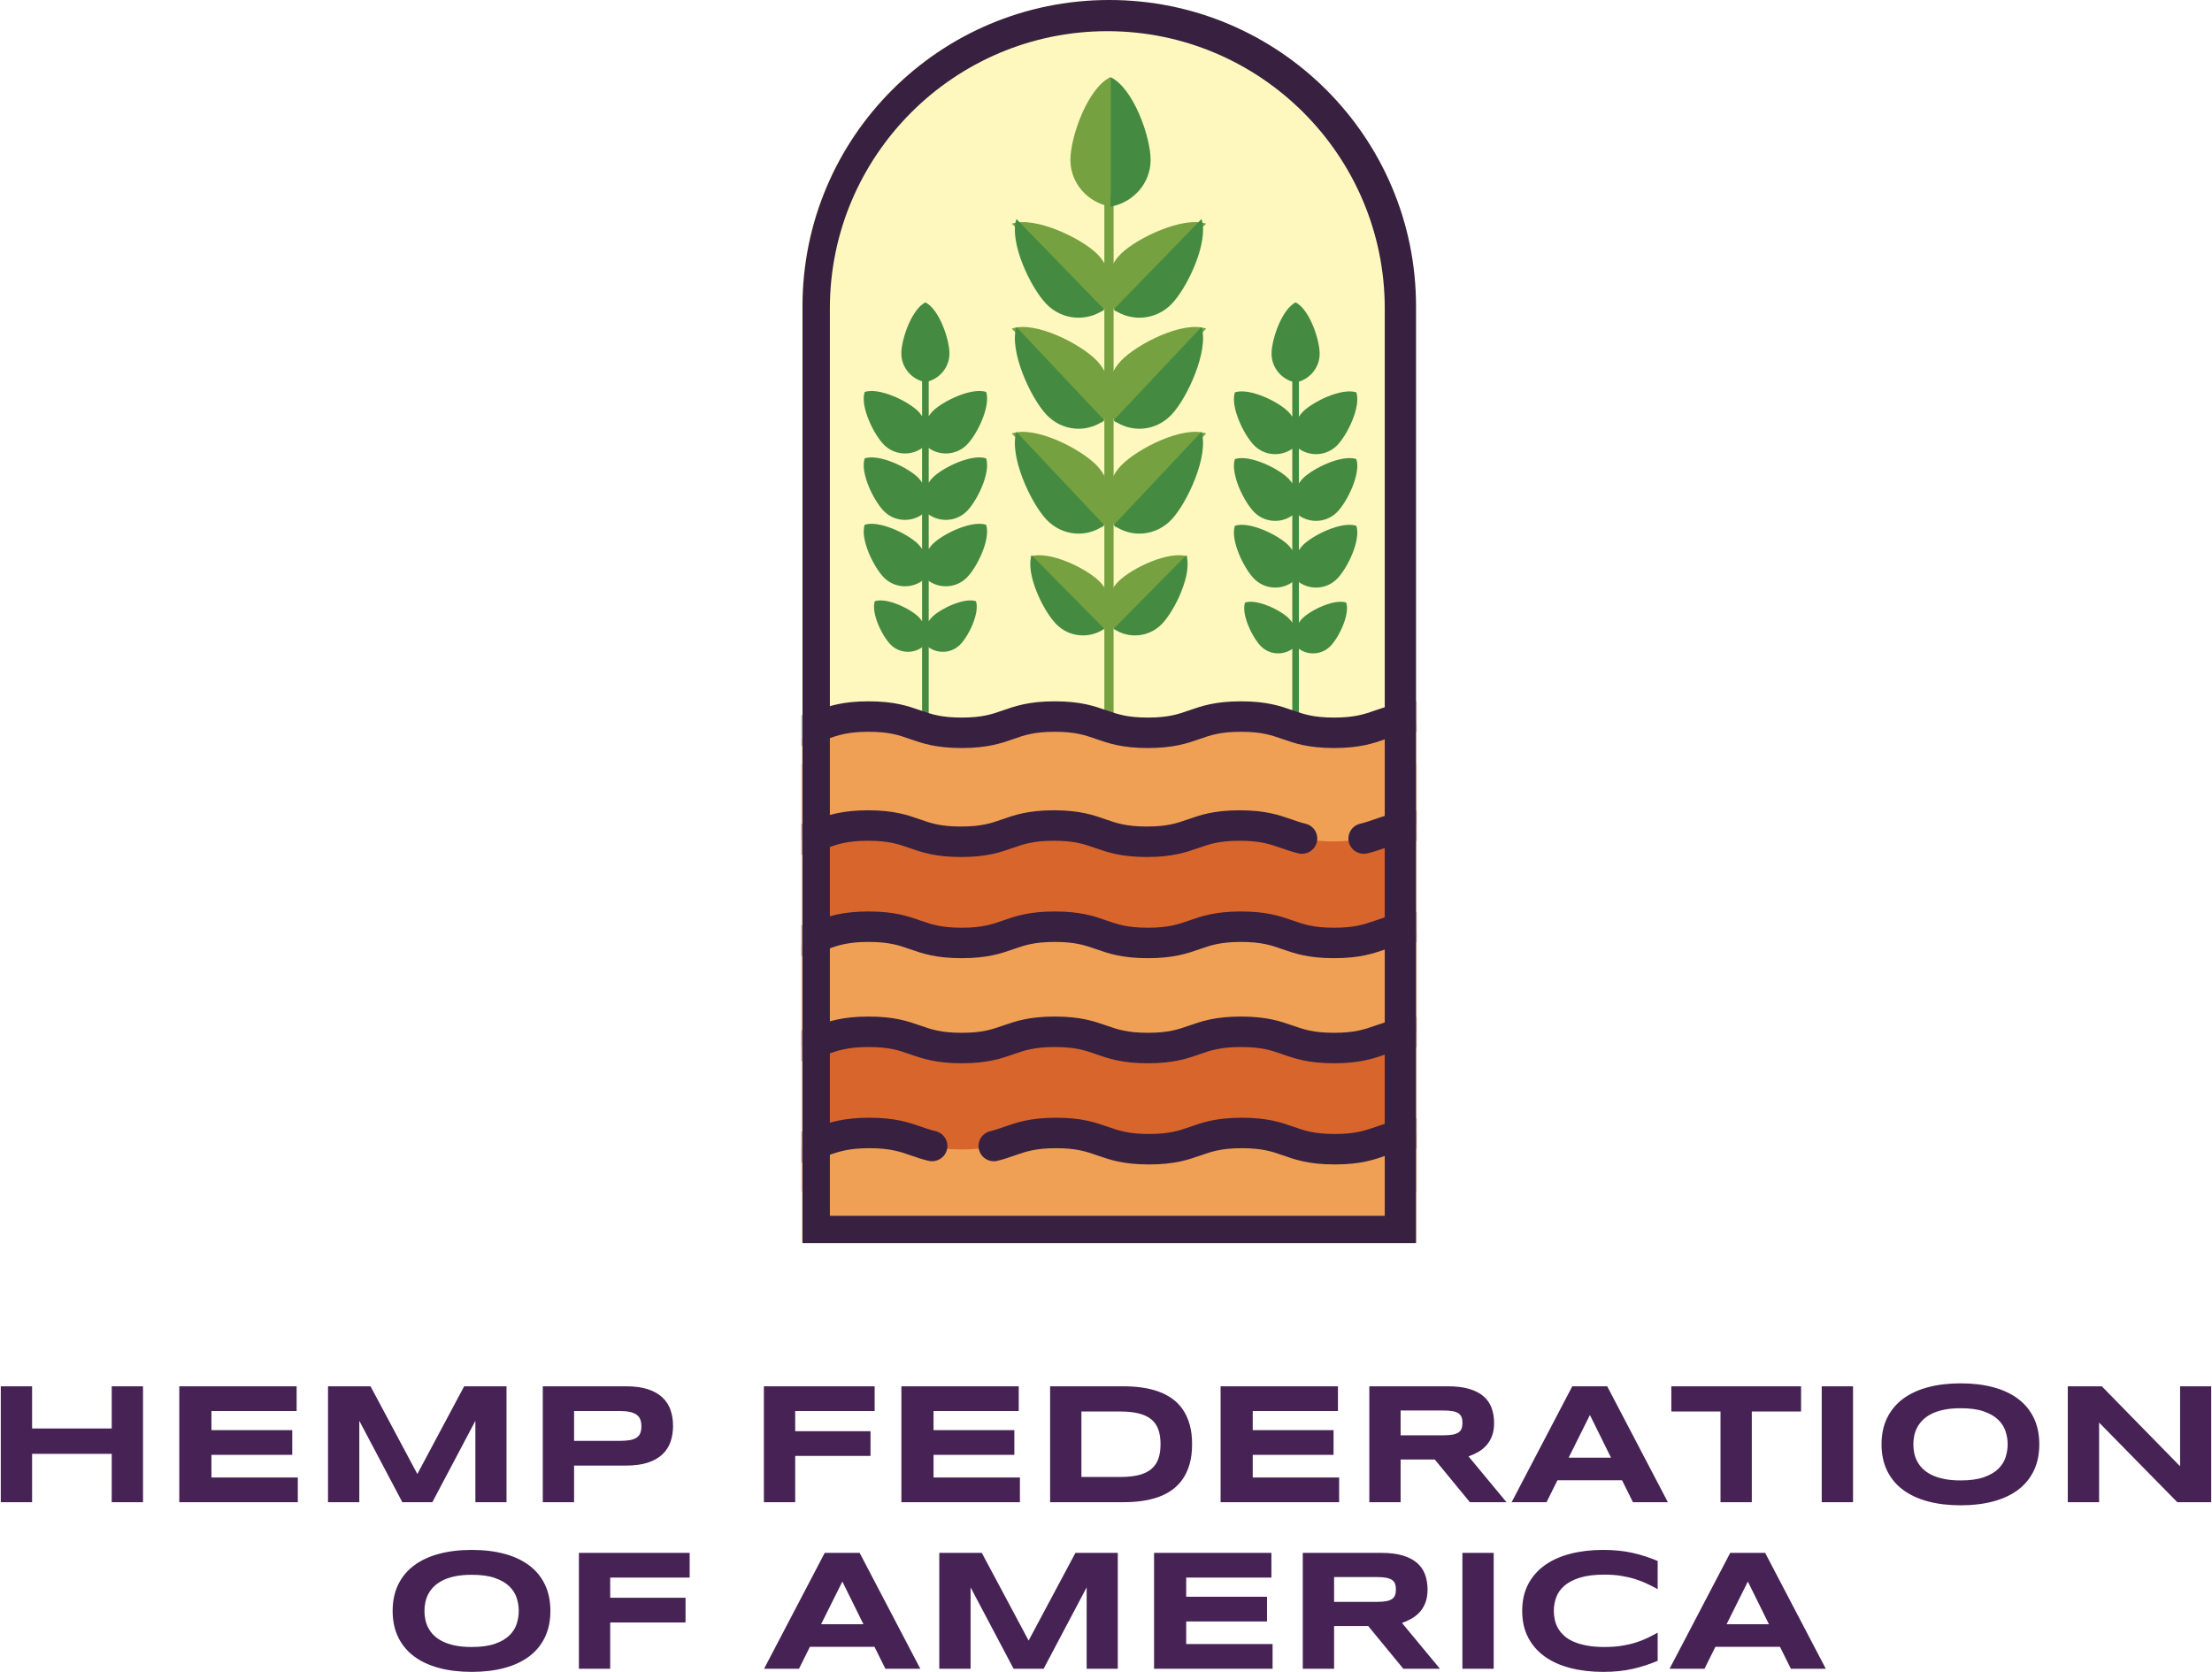 <?xml version="1.0" encoding="UTF-8"?> <svg xmlns="http://www.w3.org/2000/svg" xmlns:xlink="http://www.w3.org/1999/xlink" width="717px" height="542px" viewBox="0 0 717 542" version="1.1"><!-- Generator: Sketch 55.1 (78136) - https://sketchapp.com --><title>Group 2</title><desc>Created with Sketch.</desc><defs><path d="M198.57,99.441 L198.57,402.738 L0.43,402.738 L0.43,99.441 C0.43,44.665 44.784,0.262 99.5,0.262 C154.216,0.262 198.57,44.665 198.57,99.441" id="path-1"></path></defs><g id="Screens" stroke="none" stroke-width="1" fill="none" fill-rule="evenodd"><g id="Hemp-Home" transform="translate(-361, -146)"><g id="Group-2" transform="translate(355, 146)"><g id="logotype-2-lines" transform="translate(0, 444)" fill="#462255" fill-rule="nonzero"><path d="M184.406,78.242 C184.406,81.469 183.814,84.317 182.629,86.787 C181.444,89.257 179.749,91.322 177.543,92.98 C175.337,94.639 172.662,95.893 169.518,96.74 C166.373,97.588 162.841,98.012 158.922,98.012 C155.003,98.012 151.462,97.588 148.299,96.74 C145.136,95.893 142.443,94.639 140.219,92.98 C137.995,91.322 136.281,89.257 135.078,86.787 C133.875,84.317 133.273,81.469 133.273,78.242 C133.273,75.016 133.875,72.167 135.078,69.697 C136.281,67.227 137.995,65.163 140.219,63.504 C142.443,61.845 145.136,60.592 148.299,59.744 C151.462,58.896 155.003,58.473 158.922,58.473 C162.841,58.473 166.373,58.896 169.518,59.744 C172.662,60.592 175.337,61.845 177.543,63.504 C179.749,65.163 181.444,67.227 182.629,69.697 C183.814,72.167 184.406,75.016 184.406,78.242 Z M174.152,78.242 C174.152,76.839 173.929,75.439 173.482,74.045 C173.036,72.65 172.243,71.397 171.104,70.285 C169.964,69.173 168.41,68.271 166.441,67.578 C164.473,66.885 161.966,66.539 158.922,66.539 C156.88,66.539 155.085,66.699 153.535,67.018 C151.986,67.337 150.646,67.779 149.516,68.344 C148.385,68.909 147.438,69.57 146.672,70.326 C145.906,71.083 145.296,71.894 144.84,72.76 C144.384,73.626 144.061,74.528 143.869,75.467 C143.678,76.406 143.582,77.331 143.582,78.242 C143.582,79.172 143.678,80.111 143.869,81.059 C144.061,82.007 144.384,82.913 144.84,83.779 C145.296,84.645 145.906,85.452 146.672,86.199 C147.438,86.947 148.385,87.598 149.516,88.154 C150.646,88.71 151.986,89.148 153.535,89.467 C155.085,89.786 156.88,89.945 158.922,89.945 C161.966,89.945 164.473,89.599 166.441,88.906 C168.41,88.214 169.964,87.311 171.104,86.199 C172.243,85.087 173.036,83.834 173.482,82.439 C173.929,81.045 174.152,79.646 174.152,78.242 Z M203.793,67.441 L203.793,73.977 L228.211,73.977 L228.211,81.988 L203.793,81.988 L203.793,97 L193.648,97 L193.648,59.43 L229.551,59.43 L229.551,67.441 L203.793,67.441 Z M289.461,89.891 L268.516,89.891 L264.988,97 L253.668,97 L273.328,59.43 L284.648,59.43 L304.309,97 L292.988,97 L289.461,89.891 Z M272.152,82.562 L285.879,82.562 L279.043,68.727 L272.152,82.562 Z M358.23,97 L358.23,70.613 L344.285,97 L334.551,97 L320.605,70.613 L320.605,97 L310.461,97 L310.461,59.43 L324.242,59.43 L339.418,87.867 L354.594,59.43 L368.32,59.43 L368.32,97 L358.23,97 Z M380.078,97 L380.078,59.43 L418.113,59.43 L418.113,67.441 L390.496,67.441 L390.496,73.648 L416.691,73.648 L416.691,81.66 L390.496,81.66 L390.496,88.988 L418.496,88.988 L418.496,97 L380.078,97 Z M438.43,97 L428.285,97 L428.285,59.43 L453.715,59.43 C456.449,59.43 458.769,59.712 460.674,60.277 C462.579,60.842 464.128,61.645 465.322,62.684 C466.516,63.723 467.382,64.976 467.92,66.443 C468.458,67.911 468.727,69.547 468.727,71.352 C468.727,72.938 468.503,74.323 468.057,75.508 C467.61,76.693 467.008,77.709 466.252,78.557 C465.495,79.404 464.616,80.12 463.613,80.703 C462.611,81.286 461.553,81.77 460.441,82.152 L472.746,97 L460.879,97 L449.504,83.164 L438.43,83.164 L438.43,97 Z M458.473,71.297 C458.473,70.568 458.377,69.948 458.186,69.438 C457.994,68.927 457.661,68.512 457.188,68.193 C456.714,67.874 456.08,67.642 455.287,67.496 C454.494,67.35 453.505,67.277 452.32,67.277 L438.43,67.277 L438.43,75.316 L452.32,75.316 C453.505,75.316 454.494,75.243 455.287,75.098 C456.08,74.952 456.714,74.719 457.188,74.4 C457.661,74.081 457.994,73.667 458.186,73.156 C458.377,72.646 458.473,72.026 458.473,71.297 Z M480.02,97 L480.02,59.43 L490.164,59.43 L490.164,97 L480.02,97 Z M543.32,94.43 C542.008,94.977 540.686,95.469 539.355,95.906 C538.025,96.344 536.648,96.722 535.227,97.041 C533.805,97.36 532.305,97.602 530.729,97.766 C529.152,97.93 527.461,98.012 525.656,98.012 C521.828,98.012 518.305,97.602 515.088,96.781 C511.87,95.961 509.1,94.726 506.775,93.076 C504.451,91.426 502.642,89.367 501.348,86.896 C500.053,84.426 499.406,81.542 499.406,78.242 C499.406,74.943 500.053,72.058 501.348,69.588 C502.642,67.118 504.451,65.058 506.775,63.408 C509.1,61.758 511.87,60.523 515.088,59.703 C518.305,58.883 521.828,58.473 525.656,58.473 C527.461,58.473 529.152,58.555 530.729,58.719 C532.305,58.883 533.805,59.124 535.227,59.443 C536.648,59.762 538.025,60.141 539.355,60.578 C540.686,61.016 542.008,61.508 543.32,62.055 L543.32,71.188 C542.281,70.622 541.188,70.062 540.039,69.506 C538.891,68.95 537.624,68.449 536.238,68.002 C534.853,67.555 533.331,67.191 531.672,66.908 C530.013,66.626 528.145,66.484 526.066,66.484 C522.876,66.484 520.229,66.812 518.123,67.469 C516.018,68.125 514.336,69 513.078,70.094 C511.82,71.188 510.936,72.441 510.426,73.854 C509.915,75.266 509.66,76.729 509.66,78.242 C509.66,79.245 509.77,80.234 509.988,81.209 C510.207,82.184 510.572,83.105 511.082,83.971 C511.592,84.837 512.258,85.634 513.078,86.363 C513.898,87.092 514.919,87.721 516.141,88.25 C517.362,88.779 518.788,89.193 520.42,89.494 C522.051,89.795 523.934,89.945 526.066,89.945 C528.145,89.945 530.013,89.813 531.672,89.549 C533.331,89.285 534.853,88.934 536.238,88.496 C537.624,88.059 538.891,87.562 540.039,87.006 C541.188,86.45 542.281,85.88 543.32,85.297 L543.32,94.43 Z M582.969,89.891 L562.023,89.891 L558.496,97 L547.176,97 L566.836,59.43 L578.156,59.43 L597.816,97 L586.496,97 L582.969,89.891 Z M565.66,82.562 L579.387,82.562 L572.551,68.727 L565.66,82.562 Z" id="OFAMERICA"></path><path d="M42.213,43 L42.213,27.332 L16.4,27.332 L16.4,43 L6.256,43 L6.256,5.43 L16.4,5.43 L16.4,19.102 L42.213,19.102 L42.213,5.43 L52.357,5.43 L52.357,43 L42.213,43 Z M64.115,43 L64.115,5.43 L102.15,5.43 L102.15,13.441 L74.533,13.441 L74.533,19.648 L100.729,19.648 L100.729,27.66 L74.533,27.66 L74.533,34.988 L102.533,34.988 L102.533,43 L64.115,43 Z M160.092,43 L160.092,16.613 L146.146,43 L136.412,43 L122.467,16.613 L122.467,43 L112.322,43 L112.322,5.43 L126.104,5.43 L141.279,33.867 L156.455,5.43 L170.182,5.43 L170.182,43 L160.092,43 Z M224.158,18.254 C224.158,20.132 223.885,21.859 223.338,23.436 C222.791,25.012 221.911,26.37 220.699,27.51 C219.487,28.649 217.915,29.538 215.982,30.176 C214.05,30.814 211.699,31.133 208.928,31.133 L192.084,31.133 L192.084,43 L181.939,43 L181.939,5.43 L208.928,5.43 C211.699,5.43 214.05,5.744 215.982,6.373 C217.915,7.002 219.487,7.886 220.699,9.025 C221.911,10.165 222.791,11.518 223.338,13.086 C223.885,14.654 224.158,16.376 224.158,18.254 Z M213.904,18.418 C213.904,17.543 213.781,16.791 213.535,16.162 C213.289,15.533 212.883,15.018 212.318,14.617 C211.753,14.216 211.015,13.92 210.104,13.729 C209.192,13.537 208.071,13.441 206.74,13.441 L192.084,13.441 L192.084,23.121 L206.74,23.121 C208.071,23.121 209.192,23.044 210.104,22.889 C211.015,22.734 211.753,22.469 212.318,22.096 C212.883,21.722 213.289,21.234 213.535,20.633 C213.781,20.031 213.904,19.293 213.904,18.418 Z M263.752,13.441 L263.752,19.977 L288.17,19.977 L288.17,27.988 L263.752,27.988 L263.752,43 L253.607,43 L253.607,5.43 L289.51,5.43 L289.51,13.441 L263.752,13.441 Z M298.178,43 L298.178,5.43 L336.213,5.43 L336.213,13.441 L308.596,13.441 L308.596,19.648 L334.791,19.648 L334.791,27.66 L308.596,27.66 L308.596,34.988 L336.596,34.988 L336.596,43 L298.178,43 Z M392.404,24.188 C392.404,26.594 392.14,28.731 391.611,30.6 C391.083,32.468 390.34,34.095 389.383,35.48 C388.426,36.866 387.277,38.042 385.938,39.008 C384.598,39.974 383.107,40.749 381.467,41.332 C379.826,41.915 378.058,42.339 376.162,42.604 C374.266,42.868 372.288,43 370.229,43 L346.385,43 L346.385,5.43 L370.174,5.43 C372.234,5.43 374.212,5.562 376.107,5.826 C378.003,6.09 379.776,6.514 381.426,7.098 C383.076,7.681 384.575,8.451 385.924,9.408 C387.273,10.365 388.426,11.541 389.383,12.936 C390.34,14.33 391.083,15.957 391.611,17.816 C392.14,19.676 392.404,21.799 392.404,24.188 Z M382.178,24.188 C382.178,22.383 381.945,20.815 381.48,19.484 C381.016,18.154 380.268,17.055 379.238,16.189 C378.208,15.324 376.864,14.676 375.205,14.248 C373.546,13.82 371.523,13.605 369.135,13.605 L356.529,13.605 L356.529,34.824 L369.135,34.824 C371.523,34.824 373.546,34.61 375.205,34.182 C376.864,33.753 378.208,33.097 379.238,32.213 C380.268,31.329 381.016,30.221 381.48,28.891 C381.945,27.56 382.178,25.992 382.178,24.188 Z M401.646,43 L401.646,5.43 L439.682,5.43 L439.682,13.441 L412.064,13.441 L412.064,19.648 L438.26,19.648 L438.26,27.66 L412.064,27.66 L412.064,34.988 L440.064,34.988 L440.064,43 L401.646,43 Z M459.998,43 L449.854,43 L449.854,5.43 L475.283,5.43 C478.018,5.43 480.337,5.712 482.242,6.277 C484.147,6.842 485.697,7.645 486.891,8.684 C488.085,9.723 488.951,10.976 489.488,12.443 C490.026,13.911 490.295,15.547 490.295,17.352 C490.295,18.938 490.072,20.323 489.625,21.508 C489.178,22.693 488.577,23.709 487.82,24.557 C487.064,25.404 486.184,26.12 485.182,26.703 C484.179,27.286 483.122,27.77 482.01,28.152 L494.314,43 L482.447,43 L471.072,29.164 L459.998,29.164 L459.998,43 Z M480.041,17.297 C480.041,16.568 479.945,15.948 479.754,15.438 C479.562,14.927 479.23,14.512 478.756,14.193 C478.282,13.874 477.648,13.642 476.855,13.496 C476.062,13.35 475.074,13.277 473.889,13.277 L459.998,13.277 L459.998,21.316 L473.889,21.316 C475.074,21.316 476.062,21.243 476.855,21.098 C477.648,20.952 478.282,20.719 478.756,20.4 C479.23,20.081 479.562,19.667 479.754,19.156 C479.945,18.646 480.041,18.026 480.041,17.297 Z M531.775,35.891 L510.83,35.891 L507.303,43 L495.982,43 L515.643,5.43 L526.963,5.43 L546.623,43 L535.303,43 L531.775,35.891 Z M514.467,28.562 L528.193,28.562 L521.357,14.727 L514.467,28.562 Z M573.83,13.605 L573.83,43 L563.686,43 L563.686,13.605 L547.744,13.605 L547.744,5.43 L589.799,5.43 L589.799,13.605 L573.83,13.605 Z M596.498,43 L596.498,5.43 L606.643,5.43 L606.643,43 L596.498,43 Z M667.018,24.242 C667.018,27.469 666.425,30.317 665.24,32.787 C664.055,35.257 662.36,37.322 660.154,38.98 C657.949,40.639 655.273,41.893 652.129,42.74 C648.984,43.588 645.452,44.012 641.533,44.012 C637.614,44.012 634.073,43.588 630.91,42.74 C627.747,41.893 625.054,40.639 622.83,38.98 C620.606,37.322 618.893,35.257 617.689,32.787 C616.486,30.317 615.885,27.469 615.885,24.242 C615.885,21.016 616.486,18.167 617.689,15.697 C618.893,13.227 620.606,11.163 622.83,9.504 C625.054,7.845 627.747,6.592 630.91,5.744 C634.073,4.896 637.614,4.473 641.533,4.473 C645.452,4.473 648.984,4.896 652.129,5.744 C655.273,6.592 657.949,7.845 660.154,9.504 C662.36,11.163 664.055,13.227 665.24,15.697 C666.425,18.167 667.018,21.016 667.018,24.242 Z M656.764,24.242 C656.764,22.839 656.54,21.439 656.094,20.045 C655.647,18.65 654.854,17.397 653.715,16.285 C652.576,15.173 651.021,14.271 649.053,13.578 C647.084,12.885 644.577,12.539 641.533,12.539 C639.492,12.539 637.696,12.699 636.146,13.018 C634.597,13.337 633.257,13.779 632.127,14.344 C630.997,14.909 630.049,15.57 629.283,16.326 C628.518,17.083 627.907,17.894 627.451,18.76 C626.995,19.626 626.672,20.528 626.48,21.467 C626.289,22.406 626.193,23.331 626.193,24.242 C626.193,25.172 626.289,26.111 626.48,27.059 C626.672,28.007 626.995,28.913 627.451,29.779 C627.907,30.645 628.518,31.452 629.283,32.199 C630.049,32.947 630.997,33.598 632.127,34.154 C633.257,34.71 634.597,35.148 636.146,35.467 C637.696,35.786 639.492,35.945 641.533,35.945 C644.577,35.945 647.084,35.599 649.053,34.906 C651.021,34.214 652.576,33.311 653.715,32.199 C654.854,31.087 655.647,29.834 656.094,28.439 C656.54,27.045 656.764,25.646 656.764,24.242 Z M711.752,43 L686.404,17.188 L686.404,43 L676.26,43 L676.26,5.43 L687.279,5.43 L712.654,31.352 L712.654,5.43 L722.744,5.43 L722.744,43 L711.752,43 Z" id="HEMPFEDERATION"></path></g><g id="Group" transform="translate(265, 0)"><path d="M199.961,99.308 L199.961,403 L0.961,403 L0.961,99.308 C0.961,44.461 45.508,0 100.461,0 C155.414,0 199.961,44.461 199.961,99.308" id="Fill-1" fill="#FEF8BF"></path><path d="M101.961,236.294 C101.961,237.236 101.29,238 100.462,238 C99.634,238 98.961,237.234 98.961,236.294 L98.961,64.705 C98.961,63.766 99.634,63 100.462,63 C101.29,63 101.961,63.769 101.961,64.705 L101.961,236.294" id="Fill-2" fill="#76A140"></path><path d="M107.961,239.5 C107.961,243.091 104.827,246 100.961,246 C97.095,246 93.961,243.091 93.961,239.5 C93.961,235.91 97.095,233 100.961,233 C104.827,233 107.961,235.91 107.961,239.5" id="Fill-3" fill="#76A140"></path><path d="M100.961,25 C93.566,28.513 87.961,44.315 87.961,51.863 C87.961,59.408 93.564,65.665 100.961,67 L100.961,25" id="Fill-4" fill="#76A140"></path><path d="M100.961,25 C108.361,28.513 113.961,44.315 113.961,51.863 C113.961,59.408 108.355,65.665 100.961,67 L100.961,25" id="Fill-5" fill="#448B41"></path><path d="M131.961,72.508 C124.503,70.042 109.681,77.088 104.407,82.206 C99.148,87.321 98.556,95.242 102.624,101 L131.961,72.508" id="Fill-6" fill="#76A140"></path><path d="M130.454,71 C132.918,78.454 125.871,93.282 120.763,98.549 C115.643,103.819 107.721,104.4 101.961,100.341 L130.454,71" id="Fill-7" fill="#448B41"></path><path d="M131.961,106.545 C124.503,103.904 109.681,111.437 104.407,116.907 C99.148,122.374 98.556,130.849 102.624,137 L131.961,106.545" id="Fill-8" fill="#76A140"></path><path d="M130.454,106 C132.918,113.686 125.871,128.976 120.763,134.413 C115.643,139.843 107.721,140.445 101.961,136.256 L130.454,106" id="Fill-9" fill="#448B41"></path><path d="M131.961,140.546 C124.503,137.901 109.681,145.438 104.407,150.905 C99.148,156.379 98.556,164.847 102.624,171 L131.961,140.546" id="Fill-10" fill="#76A140"></path><path d="M130.454,140 C132.918,147.686 125.871,162.979 120.763,168.412 C115.643,173.842 107.721,174.446 101.961,170.257 L130.454,140" id="Fill-11" fill="#448B41"></path><path d="M125.961,180.42 C119.907,178.38 107.853,184.213 103.58,188.445 C99.296,192.676 98.823,199.236 102.121,204 L125.961,180.42" id="Fill-12" fill="#76A140"></path><path d="M125.54,180 C127.582,186.059 121.754,198.105 117.518,202.385 C113.28,206.664 106.733,207.139 101.961,203.838 L125.54,180" id="Fill-13" fill="#448B41"></path><path d="M68.961,72.508 C76.421,70.042 91.241,77.088 96.514,82.206 C101.774,87.321 102.366,95.242 98.298,101 L68.961,72.508" id="Fill-14" fill="#76A140"></path><path d="M70.471,71 C68,78.454 75.048,93.282 80.164,98.549 C85.284,103.819 93.202,104.4 98.961,100.341 L70.471,71" id="Fill-15" fill="#448B41"></path><path d="M68.961,106.545 C76.421,103.904 91.241,111.437 96.514,116.907 C101.774,122.374 102.366,130.849 98.298,137 L68.961,106.545" id="Fill-16" fill="#76A140"></path><path d="M70.471,106 C68,113.686 75.048,128.976 80.164,134.413 C85.284,139.843 93.202,140.445 98.961,136.256 L70.471,106" id="Fill-17" fill="#448B41"></path><path d="M68.961,140.546 C76.421,137.901 91.241,145.438 96.514,150.905 C101.774,156.379 102.366,164.847 98.298,171 L68.961,140.546" id="Fill-18" fill="#76A140"></path><path d="M70.471,140 C68,147.686 75.048,162.979 80.164,168.412 C85.284,173.842 93.202,174.446 98.961,170.257 L70.471,140" id="Fill-19" fill="#448B41"></path><path d="M74.961,180.42 C81.021,178.38 93.066,184.213 97.344,188.445 C101.626,192.676 102.102,199.236 98.795,204 L74.961,180.42" id="Fill-20" fill="#76A140"></path><path d="M75.383,180 C73.339,186.059 79.161,198.105 83.406,202.385 C87.643,206.664 94.186,207.139 98.961,203.838 L75.383,180" id="Fill-21" fill="#448B41"></path><path d="M42.181,166.903 L42.192,166.922 L42.212,166.919 C45.946,169.413 51.049,169.039 54.349,165.764 C57.654,162.488 62.182,153.32 60.656,148.636 L60.695,148.6 L60.651,148.591 L60.645,148.55 L60.607,148.584 C55.875,147.073 46.624,151.562 43.322,154.836 C42.817,155.342 42.404,155.891 42.036,156.467 L42.036,145.118 L42.156,145.336 L42.142,145.349 L42.173,145.368 L42.198,145.403 L42.212,145.388 C45.946,147.883 51.049,147.506 54.349,144.235 C57.654,140.959 62.182,131.786 60.656,127.105 L60.695,127.068 L60.651,127.058 L60.645,127.015 L60.607,127.052 C55.875,125.544 46.624,130.035 43.322,133.308 C42.817,133.812 42.404,134.366 42.036,134.939 L42.036,123.62 C45.923,122.4 48.752,118.842 48.752,114.583 C48.752,109.952 45.418,100.292 40.996,98.047 L40.996,98 L40.972,98.019 L40.921,98 L40.921,98.047 C36.505,100.292 33.162,109.952 33.162,114.583 C33.162,118.842 35.999,122.405 39.885,123.62 L39.885,134.941 C39.519,134.366 39.102,133.81 38.593,133.308 C35.288,130.038 26.038,125.544 21.313,127.052 L21.276,127.015 L21.273,127.058 L21.228,127.068 L21.267,127.105 C19.738,131.786 24.27,140.959 27.57,144.235 C30.874,147.506 35.973,147.883 39.701,145.386 L39.722,145.403 L39.745,145.366 L39.77,145.35 L39.758,145.336 L39.883,145.12 L39.883,156.472 C39.519,155.895 39.102,155.342 38.593,154.836 C35.288,151.562 26.038,147.073 21.313,148.584 L21.275,148.55 L21.273,148.591 L21.228,148.6 L21.267,148.636 C19.738,153.319 24.27,162.49 27.567,165.764 C30.874,169.04 35.973,169.413 39.707,166.919 L39.722,166.933 L39.74,166.903 L39.77,166.884 L39.758,166.872 L39.883,166.644 L39.883,178.001 C39.519,177.425 39.102,176.867 38.593,176.365 C35.288,173.094 26.038,168.601 21.313,170.114 L21.275,170.076 L21.273,170.122 L21.228,170.129 L21.267,170.162 C19.738,174.845 24.27,184.017 27.567,187.29 C30.874,190.567 35.973,190.94 39.707,188.448 L39.722,188.46 L39.736,188.439 L39.77,188.411 L39.758,188.398 L39.885,188.174 L39.885,201.426 C39.579,200.937 39.23,200.467 38.794,200.04 C36.088,197.348 28.477,193.654 24.592,194.897 L24.559,194.869 L24.553,194.904 L24.517,194.91 L24.548,194.939 C23.293,198.789 27.016,206.333 29.736,209.025 C32.455,211.722 36.633,212.026 39.715,209.977 L39.722,209.988 L39.726,209.973 L39.77,209.945 L39.758,209.932 L39.883,209.702 L39.883,232.784 C38.075,233.259 36.737,234.876 36.737,236.817 C36.737,239.126 38.623,241 40.957,241 C43.289,241 45.181,239.126 45.181,236.817 C45.181,234.876 43.839,233.259 42.032,232.782 L42.032,209.708 L42.156,209.932 L42.137,209.945 L42.162,209.959 L42.186,209.988 L42.2,209.977 C45.274,212.029 49.464,211.722 52.178,209.025 C54.896,206.333 58.619,198.784 57.359,194.938 L57.392,194.91 L57.359,194.904 L57.356,194.869 L57.326,194.897 C53.444,193.654 45.832,197.349 43.119,200.04 C42.689,200.467 42.34,200.94 42.033,201.429 L42.033,188.174 L42.156,188.395 L42.137,188.411 L42.175,188.429 L42.194,188.46 L42.206,188.448 C45.942,190.94 51.043,190.567 54.343,187.29 C57.648,184.022 62.177,174.845 60.651,170.162 L60.691,170.129 L60.645,170.122 L60.639,170.076 L60.603,170.114 C55.869,168.601 46.617,173.094 43.319,176.365 C42.813,176.872 42.398,177.42 42.033,177.998 L42.033,166.644 L42.156,166.869 L42.139,166.884 L42.181,166.903" id="Fill-22" fill="#448B41"></path><path d="M162.182,167.214 L162.196,167.233 L162.213,167.23 C165.949,169.736 171.048,169.36 174.35,166.071 C177.652,162.78 182.184,153.57 180.655,148.865 L180.691,148.829 L180.649,148.819 L180.646,148.779 L180.61,148.813 C175.876,147.295 166.626,151.804 163.321,155.093 C162.818,155.602 162.402,156.152 162.034,156.731 L162.034,145.331 L162.157,145.55 L162.146,145.563 L162.176,145.582 L162.201,145.618 L162.213,145.602 C165.949,148.109 171.048,147.73 174.35,144.444 C177.652,141.153 182.184,131.939 180.655,127.237 L180.691,127.199 L180.649,127.19 L180.646,127.146 L180.61,127.183 C175.876,125.669 166.626,130.18 163.321,133.468 C162.818,133.973 162.402,134.53 162.034,135.106 L162.034,123.736 C165.924,122.511 168.754,118.936 168.754,114.658 C168.754,110.006 165.418,100.302 160.997,98.047 L160.997,98 L160.973,98.019 L160.925,98 L160.925,98.047 C156.501,100.302 153.163,110.006 153.163,114.658 C153.163,118.936 156,122.515 159.883,123.736 L159.883,135.108 C159.518,134.53 159.105,133.972 158.591,133.468 C155.292,130.183 146.041,125.669 141.315,127.183 L141.276,127.146 L141.27,127.19 L141.227,127.199 L141.267,127.237 C139.741,131.939 144.268,141.153 147.572,144.444 C150.873,147.73 155.974,148.109 159.704,145.6 L159.723,145.618 L159.746,145.58 L159.771,145.564 L159.76,145.55 L159.883,145.333 L159.883,156.736 C159.518,156.157 159.103,155.602 158.591,155.093 C155.289,151.804 146.039,147.295 141.314,148.813 L141.276,148.779 L141.27,148.819 L141.227,148.829 L141.267,148.865 C139.739,153.569 144.267,162.781 147.572,166.071 C150.873,169.362 155.974,169.736 159.71,167.23 L159.723,167.244 L159.74,167.214 L159.771,167.196 L159.76,167.183 L159.883,166.955 L159.883,178.363 C159.518,177.784 159.103,177.223 158.591,176.72 C155.289,173.433 146.039,168.92 141.314,170.44 L141.276,170.402 L141.27,170.448 L141.227,170.455 L141.267,170.488 C139.739,175.192 144.267,184.406 147.572,187.694 C150.873,190.985 155.974,191.361 159.71,188.857 L159.723,188.869 L159.734,188.847 L159.771,188.819 L159.76,188.807 L159.883,188.581 L159.883,201.894 C159.575,201.402 159.229,200.93 158.798,200.501 C156.084,197.797 148.478,194.087 144.59,195.335 L144.559,195.307 L144.554,195.342 L144.518,195.348 L144.548,195.378 C143.295,199.244 147.02,206.823 149.739,209.527 C152.453,212.236 156.636,212.541 159.716,210.483 L159.723,210.494 L159.73,210.479 L159.771,210.45 L159.76,210.438 L159.883,210.206 L159.883,232.747 C158.076,233.224 156.733,234.848 156.733,236.8 C156.733,239.119 158.619,241 160.958,241 C163.285,241 165.177,239.119 165.177,236.8 C165.177,234.848 163.84,233.224 162.03,232.745 L162.03,210.213 L162.157,210.438 L162.146,210.45 L162.168,210.465 L162.193,210.494 L162.207,210.483 C165.281,212.544 169.467,212.236 172.183,209.527 C174.903,206.823 178.628,199.24 177.368,195.376 L177.399,195.348 L177.368,195.342 L177.36,195.307 L177.33,195.335 C173.45,194.087 165.833,197.798 163.125,200.501 C162.691,200.93 162.344,201.405 162.034,201.897 L162.034,188.581 L162.162,188.804 L162.146,188.819 L162.182,188.838 L162.201,188.869 L162.213,188.857 C165.949,191.361 171.048,190.985 174.35,187.694 C177.652,184.411 182.184,175.192 180.655,170.488 L180.693,170.455 L180.649,170.448 L180.646,170.402 L180.61,170.44 C175.878,168.92 166.626,173.433 163.321,176.72 C162.818,177.228 162.404,177.779 162.034,178.36 L162.034,166.955 L162.163,167.18 L162.146,167.196 L162.182,167.214" id="Fill-23" fill="#448B41"></path><g id="Group-36" transform="translate(0.961, 0)"><mask id="mask-2" fill="white"><use xlink:href="#path-1"></use></mask><g id="Clip-25"></g><polyline id="Fill-24" fill="#D8652B" mask="url(#mask-2)" points="242.742 386.336 242.742 247.551 -25.45 247.551 -38.694 267.377 -38.694 300.423 -25.45 316.944 -38.694 333.465 -38.694 366.511 -25.45 386.336"></polyline><path d="M232.474,307.024 C217.406,307.024 217.406,301.804 202.341,301.804 C187.277,301.804 187.277,307.024 172.21,307.024 C157.147,307.024 157.147,301.804 142.081,301.804 C127.016,301.804 127.016,307.024 111.953,307.024 C96.888,307.024 96.888,301.804 81.825,301.804 C66.758,301.804 66.758,307.024 51.695,307.024 C36.63,307.024 36.63,301.804 21.565,301.804 C6.501,301.804 6.501,307.024 -8.564,307.024 C-23.629,307.024 -23.629,301.804 -38.694,301.804 L-38.694,334.433 C-23.629,334.433 -23.629,339.654 -8.564,339.654 C6.502,339.654 6.502,334.433 21.565,334.433 C36.63,334.433 36.63,339.654 51.695,339.654 C66.758,339.654 66.758,334.433 81.825,334.433 C96.889,334.433 96.889,339.654 111.953,339.654 C127.016,339.654 127.016,334.433 142.081,334.433 C157.147,334.433 157.147,339.654 172.21,339.654 C187.275,339.654 187.275,334.433 202.341,334.433 C217.406,334.433 217.406,339.654 232.474,339.654 C236.975,339.654 240.126,339.188 242.742,338.534 L242.742,305.902 C240.126,306.556 236.975,307.024 232.474,307.024" id="Fill-26" fill="#EFA055" mask="url(#mask-2)"></path><path d="M242.742,402.738 L242.742,371.52 C240.126,372.175 236.975,372.644 232.474,372.644 C217.406,372.644 217.406,367.411 202.341,367.411 C187.277,367.411 187.277,372.644 172.21,372.644 C157.147,372.644 157.147,367.411 142.081,367.411 C127.016,367.411 127.016,372.644 111.953,372.644 C96.888,372.644 96.888,367.411 81.825,367.411 C66.758,367.411 66.758,372.644 51.695,372.644 C36.63,372.644 36.63,367.411 21.565,367.411 C6.501,367.411 6.501,372.644 -8.564,372.644 C-23.629,372.644 -23.629,367.411 -38.694,367.411 L-38.694,402.738 L242.742,402.738" id="Fill-27" fill="#EFA055" mask="url(#mask-2)"></path><path d="M232.474,240.154 C217.406,240.154 217.406,234.935 202.341,234.935 C187.277,234.935 187.277,240.154 172.21,240.154 C157.147,240.154 157.147,234.935 142.081,234.935 C127.016,234.935 127.016,240.154 111.953,240.154 C96.888,240.154 96.888,234.935 81.825,234.935 C66.758,234.935 66.758,240.154 51.695,240.154 C36.63,240.154 36.63,234.935 21.565,234.935 C6.501,234.935 6.501,240.154 -8.564,240.154 C-23.629,240.154 -23.629,234.935 -38.694,234.935 L-38.694,267.564 C-23.629,267.564 -23.629,272.785 -8.564,272.785 C6.502,272.785 6.502,267.564 21.565,267.564 C36.63,267.564 36.63,272.785 51.695,272.785 C66.758,272.785 66.758,267.564 81.825,267.564 C96.889,267.564 96.889,272.785 111.953,272.785 C127.016,272.785 127.016,267.564 142.081,267.564 C157.147,267.564 157.147,272.785 172.21,272.785 C187.275,272.785 187.275,267.564 202.341,267.564 C217.406,267.564 217.406,272.785 232.474,272.785 C236.975,272.785 240.126,272.319 242.742,271.665 L242.742,239.035 C240.126,239.687 236.975,240.154 232.474,240.154" id="Fill-28" fill="#EFA055" mask="url(#mask-2)"></path><path d="M263.008,329.561 C254.615,329.561 250.18,331.108 246.269,332.473 C242.649,333.735 239.525,334.826 232.828,334.826 C226.131,334.826 223.006,333.735 219.387,332.473 C215.475,331.108 211.043,329.561 202.648,329.561 C194.253,329.561 189.82,331.108 185.909,332.473 C182.29,333.735 179.165,334.826 172.469,334.826 C165.774,334.826 162.651,333.735 159.032,332.473 C155.12,331.108 150.687,329.561 142.292,329.561 C133.899,329.561 129.466,331.108 125.554,332.473 C121.936,333.735 118.81,334.826 112.117,334.826 C105.423,334.826 102.297,333.735 98.679,332.473 C94.768,331.108 90.334,329.561 81.941,329.561 C73.546,329.561 69.114,331.108 65.202,332.473 C61.583,333.735 58.459,334.826 51.764,334.826 C45.068,334.826 41.943,333.735 38.326,332.473 C34.413,331.108 29.98,329.561 21.587,329.561 C13.195,329.561 8.76,331.108 4.849,332.473 C1.231,333.735 -1.895,334.826 -8.59,334.826 C-15.286,334.826 -18.41,333.735 -22.028,332.473 C-25.941,331.108 -30.375,329.561 -38.768,329.561 C-41.514,329.561 -43.742,331.769 -43.742,334.497 C-43.742,337.224 -41.514,339.436 -38.768,339.436 C-32.072,339.436 -28.948,340.526 -25.328,341.787 C-21.419,343.154 -16.984,344.701 -8.59,344.701 C-0.197,344.701 4.236,343.154 8.147,341.787 C11.766,340.526 14.891,339.436 21.585,339.436 C28.281,339.436 31.406,340.526 35.023,341.787 C38.936,343.154 43.369,344.701 51.762,344.701 C60.155,344.701 64.589,343.154 68.502,341.787 C72.12,340.526 75.244,339.436 81.939,339.436 C88.635,339.436 91.759,340.526 95.377,341.787 C99.288,343.154 103.722,344.701 112.117,344.701 C120.508,344.701 124.942,343.154 128.854,341.787 C132.471,340.526 135.597,339.436 142.292,339.436 C148.988,339.436 152.113,340.526 155.73,341.787 C159.643,343.154 164.076,344.701 172.469,344.701 C180.862,344.701 185.297,343.154 189.209,341.787 C192.827,340.526 195.953,339.436 202.646,339.436 C209.343,339.436 212.469,340.526 216.087,341.787 C220,343.154 224.434,344.701 232.827,344.701 C241.221,344.701 245.656,343.154 249.568,341.787 C253.187,340.526 256.313,339.436 263.008,339.436 C265.755,339.436 267.983,337.224 267.983,334.497 C267.983,331.769 265.757,329.561 263.008,329.561" id="Fill-29" fill="#372040" mask="url(#mask-2)"></path><path d="M263.008,295.495 C254.615,295.495 250.18,297.044 246.269,298.409 C242.649,299.671 239.525,300.763 232.828,300.763 C226.131,300.763 223.006,299.671 219.387,298.409 C215.475,297.044 211.043,295.495 202.648,295.495 C194.253,295.495 189.82,297.044 185.909,298.409 C182.29,299.671 179.165,300.763 172.469,300.763 C165.774,300.763 162.651,299.671 159.032,298.409 C155.12,297.044 150.687,295.495 142.292,295.495 C133.899,295.495 129.466,297.044 125.554,298.409 C121.936,299.671 118.81,300.763 112.117,300.763 C105.423,300.763 102.297,299.671 98.679,298.409 C94.768,297.044 90.334,295.495 81.941,295.495 C73.546,295.495 69.114,297.044 65.202,298.409 C61.583,299.671 58.459,300.763 51.764,300.763 C45.068,300.763 41.943,299.671 38.326,298.409 C34.413,297.044 29.98,295.495 21.587,295.495 C13.195,295.495 8.76,297.044 4.849,298.409 C1.231,299.671 -1.895,300.763 -8.59,300.763 C-15.286,300.763 -18.41,299.671 -22.028,298.409 C-25.941,297.044 -30.375,295.495 -38.768,295.495 C-41.514,295.495 -43.742,297.706 -43.742,300.434 C-43.742,303.16 -41.514,305.369 -38.768,305.369 C-32.072,305.369 -28.948,306.46 -25.328,307.724 C-21.419,309.087 -16.984,310.636 -8.59,310.636 C-0.197,310.636 4.236,309.087 8.147,307.724 C11.766,306.46 14.891,305.369 21.585,305.369 C28.281,305.369 31.406,306.46 35.023,307.724 C38.936,309.087 43.369,310.636 51.762,310.636 C60.155,310.636 64.589,309.087 68.502,307.724 C72.12,306.46 75.244,305.369 81.939,305.369 C88.635,305.369 91.759,306.46 95.377,307.724 C99.288,309.087 103.722,310.636 112.117,310.636 C120.508,310.636 124.942,309.087 128.854,307.724 C132.471,306.46 135.597,305.369 142.292,305.369 C148.988,305.369 152.113,306.46 155.73,307.724 C159.643,309.087 164.076,310.636 172.469,310.636 C180.862,310.636 185.297,309.087 189.209,307.724 C192.827,306.46 195.953,305.369 202.646,305.369 C209.343,305.369 212.469,306.46 216.087,307.724 C220,309.087 224.434,310.636 232.827,310.636 C241.221,310.636 245.656,309.087 249.568,307.724 C253.187,306.46 256.313,305.369 263.008,305.369 C265.755,305.369 267.983,303.16 267.983,300.434 C267.983,297.706 265.757,295.495 263.008,295.495" id="Fill-30" fill="#372040" mask="url(#mask-2)"></path><path d="M263.008,227.364 C254.615,227.364 250.18,228.913 246.269,230.278 C242.649,231.54 239.525,232.631 232.828,232.631 C226.131,232.631 223.006,231.54 219.387,230.278 C215.475,228.913 211.043,227.364 202.648,227.364 C194.253,227.364 189.82,228.913 185.909,230.278 C182.29,231.54 179.165,232.631 172.469,232.631 C165.774,232.631 162.651,231.54 159.032,230.278 C155.12,228.913 150.687,227.364 142.292,227.364 C133.899,227.364 129.466,228.913 125.554,230.278 C121.936,231.54 118.81,232.631 112.117,232.631 C105.423,232.631 102.297,231.54 98.679,230.278 C94.768,228.913 90.334,227.364 81.941,227.364 C73.546,227.364 69.114,228.913 65.202,230.278 C61.583,231.54 58.459,232.631 51.764,232.631 C45.068,232.631 41.943,231.54 38.326,230.278 C34.413,228.913 29.98,227.364 21.587,227.364 C13.195,227.364 8.76,228.913 4.849,230.278 C1.231,231.54 -1.895,232.631 -8.59,232.631 C-15.286,232.631 -18.41,231.54 -22.028,230.278 C-25.941,228.913 -30.375,227.364 -38.768,227.364 C-41.514,227.364 -43.742,229.575 -43.742,232.301 C-43.742,235.029 -41.514,237.238 -38.768,237.238 C-32.072,237.238 -28.948,238.329 -25.328,239.591 C-21.419,240.956 -16.984,242.505 -8.59,242.505 C-0.197,242.505 4.236,240.956 8.147,239.591 C11.766,238.329 14.891,237.238 21.585,237.238 C28.281,237.238 31.406,238.329 35.023,239.591 C38.936,240.956 43.369,242.505 51.762,242.505 C60.155,242.505 64.589,240.956 68.502,239.591 C72.12,238.329 75.244,237.238 81.939,237.238 C88.635,237.238 91.759,238.329 95.377,239.591 C99.288,240.956 103.722,242.505 112.117,242.505 C120.508,242.505 124.942,240.956 128.854,239.591 C132.471,238.329 135.597,237.238 142.292,237.238 C148.988,237.238 152.113,238.329 155.73,239.591 C159.643,240.956 164.076,242.505 172.469,242.505 C180.862,242.505 185.297,240.956 189.209,239.591 C192.827,238.329 195.953,237.238 202.646,237.238 C209.343,237.238 212.469,238.329 216.087,239.591 C220,240.956 224.434,242.505 232.827,242.505 C241.221,242.505 245.656,240.956 249.568,239.591 C253.187,238.329 256.313,237.238 263.008,237.238 C265.755,237.238 267.983,235.029 267.983,232.301 C267.983,229.575 265.757,227.364 263.008,227.364" id="Fill-31" fill="#372040" mask="url(#mask-2)"></path><path d="M262.989,262.692 C254.566,262.692 250.116,264.239 246.189,265.605 C242.557,266.866 239.422,267.956 232.702,267.956 C225.981,267.956 222.844,266.866 219.213,265.605 C215.287,264.239 210.835,262.692 202.413,262.692 C193.987,262.692 189.536,264.239 185.609,265.603 C184.064,266.14 182.604,266.648 180.932,267.048 C178.252,267.692 176.607,270.362 177.258,273.012 C177.909,275.661 180.606,277.289 183.288,276.644 C185.447,276.125 187.212,275.513 188.921,274.919 C192.554,273.656 195.691,272.565 202.413,272.565 C209.133,272.565 212.269,273.656 215.902,274.919 C219.828,276.283 224.277,277.832 232.702,277.832 C241.126,277.832 245.576,276.283 249.501,274.919 C253.134,273.656 256.27,272.565 262.989,272.565 C265.747,272.565 267.983,270.356 267.983,267.628 C267.983,264.901 265.747,262.692 262.989,262.692" id="Fill-32" fill="#372040" mask="url(#mask-2)"></path><path d="M-38.779,272.567 C-32.099,272.567 -28.981,273.658 -25.369,274.919 C-21.467,276.285 -17.042,277.832 -8.667,277.832 C-0.291,277.832 4.13,276.285 8.034,274.919 C11.644,273.658 14.762,272.567 21.444,272.567 C28.124,272.567 31.241,273.658 34.851,274.919 C38.753,276.285 43.178,277.832 51.552,277.832 C59.926,277.832 64.349,276.285 68.251,274.919 C71.861,273.658 74.979,272.567 81.659,272.567 C88.338,272.567 91.456,273.658 95.066,274.919 C98.968,276.285 103.393,277.832 111.766,277.832 C120.139,277.832 124.563,276.285 128.466,274.919 C132.075,273.658 135.193,272.567 141.873,272.567 C148.555,272.567 151.673,273.658 155.285,274.919 C156.983,275.513 158.739,276.127 160.884,276.645 C163.547,277.289 166.231,275.663 166.878,273.012 C167.525,270.362 165.89,267.693 163.226,267.05 C161.562,266.648 160.111,266.14 158.576,265.605 C154.672,264.24 150.249,262.692 141.873,262.692 C133.499,262.692 129.076,264.24 125.174,265.605 C121.562,266.867 118.446,267.958 111.766,267.958 C105.087,267.958 101.97,266.867 98.359,265.605 C94.457,264.24 90.033,262.692 81.659,262.692 C73.286,262.692 68.861,264.24 64.96,265.605 C61.349,266.867 58.232,267.958 51.552,267.958 C44.872,267.958 41.753,266.867 38.143,265.605 C34.241,264.24 29.818,262.692 21.443,262.692 C13.069,262.692 8.645,264.24 4.742,265.605 C1.132,266.867 -1.987,267.958 -8.668,267.958 C-15.35,267.958 -18.467,266.867 -22.078,265.605 C-25.98,264.24 -30.405,262.692 -38.779,262.692 C-41.52,262.692 -43.742,264.902 -43.742,267.628 C-43.742,270.356 -41.52,272.567 -38.779,272.567" id="Fill-33" fill="#372040" mask="url(#mask-2)"></path><path d="M43.311,366.724 C41.636,366.322 40.178,365.815 38.632,365.278 C34.705,363.912 30.253,362.364 21.829,362.364 C13.404,362.364 8.954,363.912 5.027,365.278 C1.397,366.54 -1.741,367.631 -8.461,367.631 C-15.181,367.631 -18.317,366.54 -21.949,365.278 C-25.876,363.912 -30.326,362.364 -38.751,362.364 C-41.508,362.364 -43.742,364.575 -43.742,367.303 C-43.742,370.029 -41.508,372.238 -38.751,372.238 C-32.03,372.238 -28.893,373.329 -25.261,374.591 C-21.335,375.956 -16.885,377.505 -8.459,377.505 C-0.035,377.505 4.413,375.956 8.341,374.591 C11.973,373.329 15.108,372.238 21.829,372.238 C28.551,372.238 31.688,373.329 35.321,374.591 C37.03,375.186 38.796,375.8 40.954,376.318 C43.636,376.962 46.334,375.336 46.983,372.685 C47.634,370.035 45.989,367.368 43.311,366.724" id="Fill-34" fill="#372040" mask="url(#mask-2)"></path><path d="M263.018,362.364 C254.645,362.364 250.22,363.912 246.317,365.278 C242.706,366.54 239.589,367.631 232.908,367.631 C226.226,367.631 223.108,366.54 219.498,365.278 C215.594,363.912 211.172,362.364 202.797,362.364 C194.421,362.364 189.998,363.912 186.096,365.278 C182.486,366.54 179.368,367.631 172.688,367.631 C166.008,367.631 162.892,366.54 159.281,365.278 C155.379,363.912 150.955,362.364 142.58,362.364 C134.206,362.364 129.783,363.912 125.881,365.278 C122.271,366.54 119.152,367.631 112.474,367.631 C105.795,367.631 102.677,366.54 99.067,365.278 C95.165,363.912 90.741,362.364 82.368,362.364 C73.992,362.364 69.567,363.912 65.664,365.278 C64.129,365.815 62.677,366.322 61.015,366.724 C58.351,367.368 56.716,370.035 57.363,372.685 C58.008,375.336 60.693,376.963 63.357,376.32 C65.5,375.801 67.258,375.186 68.955,374.591 C72.566,373.331 75.686,372.24 82.368,372.24 C89.046,372.24 92.165,373.331 95.774,374.591 C99.677,375.958 104.102,377.505 112.475,377.505 C120.848,377.505 125.271,375.958 129.175,374.591 C132.783,373.331 135.901,372.24 142.581,372.24 C149.261,372.24 152.378,373.331 155.988,374.591 C159.89,375.958 164.315,377.505 172.689,377.505 C181.063,377.505 185.488,375.958 189.39,374.591 C193,373.331 196.118,372.24 202.797,372.24 C209.478,372.24 212.597,373.331 216.207,374.591 C220.111,375.958 224.532,377.505 232.908,377.505 C241.283,377.505 245.708,375.958 249.61,374.591 C253.221,373.331 256.338,372.24 263.018,372.24 C265.76,372.24 267.983,370.029 267.983,367.303 C267.983,364.575 265.76,362.364 263.018,362.364" id="Fill-35" fill="#372040" mask="url(#mask-2)"></path></g><path d="M100.56,0 C45.644,0 1.128,44.461 1.128,99.308 L1.128,403 L199.992,403 L199.992,99.308 C199.992,44.461 155.475,0 100.56,0 Z M99.926,10.107 C149.515,10.107 189.858,50.432 189.858,99.998 L189.858,394.157 L9.994,394.157 L9.994,99.998 C9.994,50.432 50.336,10.107 99.926,10.107 L99.926,10.107 Z" id="Fill-37" fill="#372040"></path></g></g></g></g></svg> 